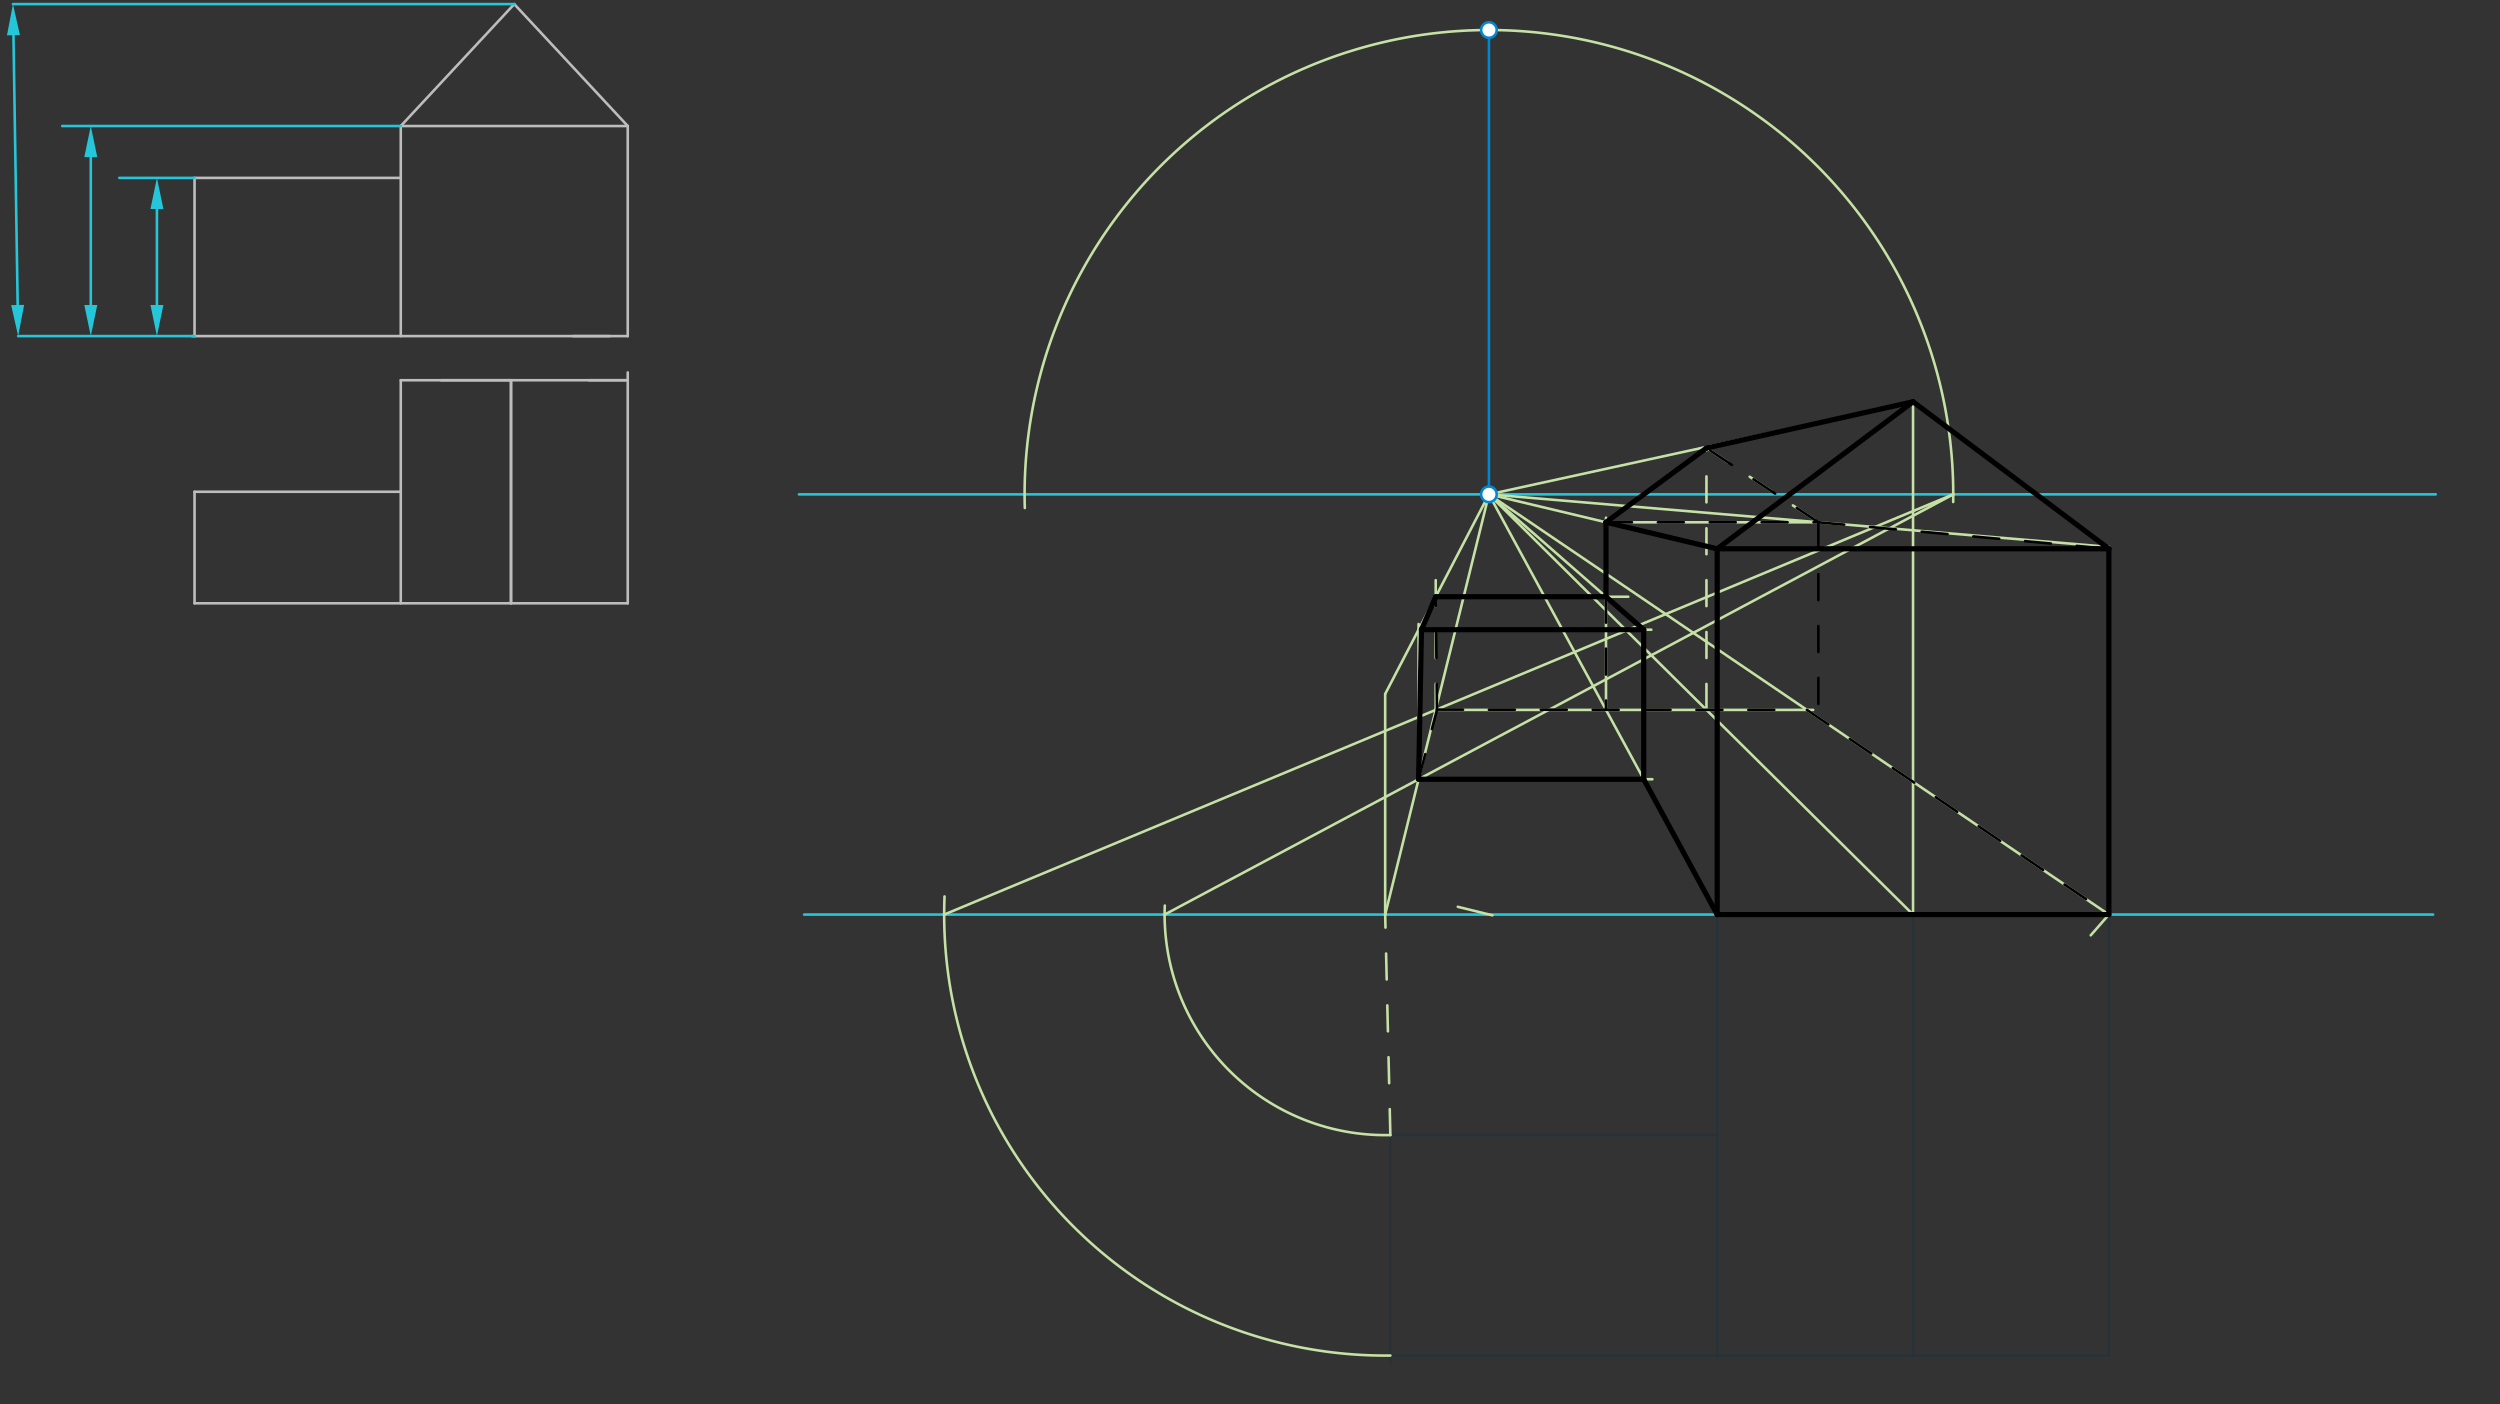 <svg xmlns="http://www.w3.org/2000/svg" class="svg--816" height="100%" preserveAspectRatio="xMidYMid meet" viewBox="0 0 963.78 541.417" width="100%"><rect x="0" y="0" width="963.78" height="541.417" fill="#333333" stroke="none"/><defs><marker id="marker-arrow" markerHeight="16" markerUnits="userSpaceOnUse" markerWidth="24" orient="auto-start-reverse" refX="24" refY="4" viewBox="0 0 24 8"><path d="M 0 0 L 24 4 L 0 8 z" stroke="inherit"></path></marker></defs><g class="aux-layer--949"><g class="element--733"><line stroke="#BDBDBD" stroke-dasharray="none" stroke-linecap="round" stroke-width="1" x1="74" x2="235" y1="129.578" y2="129.578"></line></g><g class="element--733"><line stroke="#BDBDBD" stroke-dasharray="none" stroke-linecap="round" stroke-width="1" x1="154.5" x2="154.5" y1="129.578" y2="48.578"></line></g><g class="element--733"><line stroke="#BDBDBD" stroke-dasharray="none" stroke-linecap="round" stroke-width="1" x1="242" x2="154.5" y1="48.578" y2="48.578"></line></g><g class="element--733"><line stroke="#BDBDBD" stroke-dasharray="none" stroke-linecap="round" stroke-width="1" x1="242" x2="242" y1="48.578" y2="129.578"></line></g><g class="element--733"><line stroke="#BDBDBD" stroke-dasharray="none" stroke-linecap="round" stroke-width="1" x1="154.5" x2="75" y1="68.578" y2="68.578"></line></g><g class="element--733"><line stroke="#BDBDBD" stroke-dasharray="none" stroke-linecap="round" stroke-width="1" x1="75" x2="75" y1="68.578" y2="129.578"></line></g><g class="element--733"><line stroke="#BDBDBD" stroke-dasharray="none" stroke-linecap="round" stroke-width="1" x1="242" x2="198.25" y1="48.578" y2="1.578"></line></g><g class="element--733"><line stroke="#BDBDBD" stroke-dasharray="none" stroke-linecap="round" stroke-width="1" x1="154.5" x2="198.25" y1="48.578" y2="1.578"></line></g><g class="element--733"><line stroke="#BDBDBD" stroke-dasharray="none" stroke-linecap="round" stroke-width="1" x1="221" x2="242" y1="129.578" y2="129.578"></line></g><g class="element--733"><line stroke="#BDBDBD" stroke-dasharray="none" stroke-linecap="round" stroke-width="1" x1="242" x2="154.5" y1="146.578" y2="146.578"></line></g><g class="element--733"><line stroke="#BDBDBD" stroke-dasharray="none" stroke-linecap="round" stroke-width="1" x1="227" x2="242" y1="146.578" y2="146.578"></line></g><g class="element--733"><line stroke="#BDBDBD" stroke-dasharray="none" stroke-linecap="round" stroke-width="1" x1="75" x2="242" y1="232.578" y2="232.578"></line></g><g class="element--733"><line stroke="#BDBDBD" stroke-dasharray="none" stroke-linecap="round" stroke-width="1" x1="154.5" x2="75" y1="189.578" y2="189.578"></line></g><g class="element--733"><line stroke="#BDBDBD" stroke-dasharray="none" stroke-linecap="round" stroke-width="1" x1="75" x2="75" y1="232.578" y2="189.578"></line></g><g class="element--733"><line stroke="#BDBDBD" stroke-dasharray="none" stroke-linecap="round" stroke-width="1" x1="154.5" x2="154.5" y1="146.578" y2="232.578"></line></g><g class="element--733"><line stroke="#BDBDBD" stroke-dasharray="none" stroke-linecap="round" stroke-width="1" x1="242" x2="242" y1="232.578" y2="143.578"></line></g><g class="element--733"><line stroke="#BDBDBD" stroke-dasharray="none" stroke-linecap="round" stroke-width="1" x1="197" x2="197" y1="232.578" y2="146.578"></line></g><g class="element--733"><line stroke="#BDBDBD" stroke-dasharray="none" stroke-linecap="round" stroke-width="1" x1="170" x2="197" y1="146.578" y2="146.578"></line></g><g class="element--733"><line stroke="#BDBDBD" stroke-dasharray="none" stroke-linecap="round" stroke-width="1" x1="197" x2="197" y1="232.578" y2="146.578"></line></g><g class="element--733"><line stroke="#26C6DA" stroke-dasharray="none" stroke-linecap="round" stroke-width="1" x1="75" x2="7" y1="129.578" y2="129.578"></line></g><g class="element--733"><line stroke="#26C6DA" stroke-dasharray="none" stroke-linecap="round" stroke-width="1" x1="75" x2="46" y1="68.578" y2="68.578"></line></g><g class="element--733"><line stroke="#26C6DA" stroke-dasharray="none" stroke-linecap="round" stroke-width="1" x1="60.5" x2="60.5" y1="80.578" y2="117.578"></line><path d="M60.5,68.578 l12,2.5 l0,-5 z" fill="#26C6DA" stroke="#26C6DA" stroke-width="0" transform="rotate(90, 60.5, 68.578)"></path><path d="M60.5,129.578 l12,2.5 l0,-5 z" fill="#26C6DA" stroke="#26C6DA" stroke-width="0" transform="rotate(270, 60.5, 129.578)"></path></g><g class="element--733"><line stroke="#26C6DA" stroke-dasharray="none" stroke-linecap="round" stroke-width="1" x1="154.5" x2="24" y1="48.578" y2="48.578"></line></g><g class="element--733"><line stroke="#26C6DA" stroke-dasharray="none" stroke-linecap="round" stroke-width="1" x1="35" x2="35" y1="60.578" y2="117.578"></line><path d="M35,48.578 l12,2.5 l0,-5 z" fill="#26C6DA" stroke="#26C6DA" stroke-width="0" transform="rotate(90, 35, 48.578)"></path><path d="M35,129.578 l12,2.5 l0,-5 z" fill="#26C6DA" stroke="#26C6DA" stroke-width="0" transform="rotate(270, 35, 129.578)"></path></g><g class="element--733"><line stroke="#26C6DA" stroke-dasharray="none" stroke-linecap="round" stroke-width="1" x1="198.25" x2="5" y1="1.578" y2="1.578"></line></g><g class="element--733"><line stroke="#26C6DA" stroke-dasharray="none" stroke-linecap="round" stroke-width="1" x1="5.187" x2="6.813" y1="13.577" y2="117.58"></line><path d="M5,1.578 l12,2.5 l0,-5 z" fill="#26C6DA" stroke="#26C6DA" stroke-width="0" transform="rotate(89.105, 5, 1.578)"></path><path d="M7,129.578 l12,2.5 l0,-5 z" fill="#26C6DA" stroke="#26C6DA" stroke-width="0" transform="rotate(269.105, 7, 129.578)"></path></g><g class="element--733"><line stroke="#26C6DA" stroke-dasharray="none" stroke-linecap="round" stroke-width="1" x1="308" x2="939" y1="190.578" y2="190.578"></line></g><g class="element--733"><line stroke="#26C6DA" stroke-dasharray="none" stroke-linecap="round" stroke-width="1" x1="310" x2="938" y1="352.578" y2="352.578"></line></g><g class="element--733"><line stroke="#263238" stroke-dasharray="none" stroke-linecap="round" stroke-width="1" x1="662" x2="662" y1="352.578" y2="522.578"></line></g><g class="element--733"><line stroke="#263238" stroke-dasharray="none" stroke-linecap="round" stroke-width="1" x1="662" x2="813" y1="522.578" y2="522.578"></line></g><g class="element--733"><line stroke="#263238" stroke-dasharray="none" stroke-linecap="round" stroke-width="1" x1="813" x2="813" y1="511.578" y2="352.578"></line></g><g class="element--733"><line stroke="#263238" stroke-dasharray="none" stroke-linecap="round" stroke-width="1" x1="813" x2="813" y1="352.578" y2="522.578"></line></g><g class="element--733"><line stroke="#263238" stroke-dasharray="none" stroke-linecap="round" stroke-width="1" x1="737.5" x2="737.5" y1="522.578" y2="352.578"></line></g><g class="element--733"><line stroke="#263238" stroke-dasharray="none" stroke-linecap="round" stroke-width="1" x1="662" x2="536" y1="437.578" y2="437.578"></line></g><g class="element--733"><line stroke="#263238" stroke-dasharray="none" stroke-linecap="round" stroke-width="1" x1="536" x2="536" y1="437.578" y2="525.578"></line></g><g class="element--733"><line stroke="#263238" stroke-dasharray="none" stroke-linecap="round" stroke-width="1" x1="662" x2="536" y1="522.578" y2="522.578"></line></g><g class="element--733"><line stroke="#0288D1" stroke-dasharray="none" stroke-linecap="round" stroke-width="1" x1="574" x2="574" y1="190.578" y2="11.578"></line></g><g class="element--733"><path d="M 574 11.578 A 179 179 0 0 0 395.077 195.841" fill="none" stroke="#C5E1A5" stroke-dasharray="none" stroke-linecap="round" stroke-width="1"></path></g><g class="element--733"><path d="M 574 11.578 A 179 179 0 0 1 752.976 193.528" fill="none" stroke="#C5E1A5" stroke-dasharray="none" stroke-linecap="round" stroke-width="1"></path></g><g class="element--733"><line stroke="#C5E1A5" stroke-dasharray="none" stroke-linecap="round" stroke-width="1" x1="662" x2="574" y1="352.578" y2="190.578"></line></g><g class="element--733"><line stroke="#C5E1A5" stroke-dasharray="none" stroke-linecap="round" stroke-width="1" x1="737.5" x2="574" y1="352.578" y2="190.578"></line></g><g class="element--733"><line stroke="#C5E1A5" stroke-dasharray="none" stroke-linecap="round" stroke-width="1" x1="806" x2="813" y1="360.578" y2="352.578"></line></g><g class="element--733"><line stroke="#C5E1A5" stroke-dasharray="none" stroke-linecap="round" stroke-width="1" x1="813" x2="574" y1="352.578" y2="190.578"></line></g><g class="element--733"><line stroke="#C5E1A5" stroke-dasharray="10" stroke-linecap="round" stroke-width="1" x1="536" x2="534" y1="437.578" y2="352.577"></line></g><g class="element--733"><line stroke="#C5E1A5" stroke-dasharray="none" stroke-linecap="round" stroke-width="1" x1="534" x2="574" y1="352.578" y2="190.578"></line></g><g class="element--733"><path d="M 536 522.578 A 170.012 170.012 0 0 1 364.132 345.597" fill="none" stroke="#C5E1A5" stroke-dasharray="none" stroke-linecap="round" stroke-width="1"></path></g><g class="element--733"><line stroke="#C5E1A5" stroke-dasharray="none" stroke-linecap="round" stroke-width="1" x1="363.988" x2="753" y1="352.578" y2="190.578"></line></g><g class="element--733"><path d="M 536 437.578 A 85.024 85.024 0 0 1 449.047 349.111" fill="none" stroke="#C5E1A5" stroke-dasharray="none" stroke-linecap="round" stroke-width="1"></path></g><g class="element--733"><line stroke="#C5E1A5" stroke-dasharray="none" stroke-linecap="round" stroke-width="1" x1="448.976" x2="753" y1="352.578" y2="190.578"></line></g><g class="element--733"><line stroke="#C5E1A5" stroke-dasharray="none" stroke-linecap="round" stroke-width="1" x1="546.881" x2="637" y1="300.409" y2="300.409"></line></g><g class="element--733"><line stroke="#C5E1A5" stroke-dasharray="none" stroke-linecap="round" stroke-width="1" x1="553.485" x2="699" y1="273.664" y2="273.664"></line></g><g class="element--733"><line stroke="#C5E1A5" stroke-dasharray="none" stroke-linecap="round" stroke-width="1" x1="562" x2="575.344" y1="349.578" y2="352.873"></line></g><g class="element--733"><line stroke="#C5E1A5" stroke-dasharray="none" stroke-linecap="round" stroke-width="1" x1="534" x2="534" y1="352.578" y2="267.539"></line></g><g class="element--733"><line stroke="#C5E1A5" stroke-dasharray="none" stroke-linecap="round" stroke-width="1" x1="534" x2="574" y1="267.539" y2="190.578"></line></g><g class="element--733"><line stroke="#C5E1A5" stroke-dasharray="none" stroke-linecap="round" stroke-width="1" x1="546.881" x2="546.881" y1="300.409" y2="240.578"></line></g><g class="element--733"><line stroke="#C5E1A5" stroke-dasharray="10" stroke-linecap="round" stroke-width="1" x1="553.485" x2="553.485" y1="273.664" y2="217.869"></line></g><g class="element--733"><line stroke="#C5E1A5" stroke-dasharray="none" stroke-linecap="round" stroke-width="1" x1="546.881" x2="636.599" y1="242.755" y2="242.755"></line></g><g class="element--733"><line stroke="#C5E1A5" stroke-dasharray="none" stroke-linecap="round" stroke-width="1" x1="633.661" x2="633.661" y1="300.409" y2="242.755"></line></g><g class="element--733"><line stroke="#C5E1A5" stroke-dasharray="none" stroke-linecap="round" stroke-width="1" x1="633.661" x2="574" y1="242.755" y2="190.578"></line></g><g class="element--733"><line stroke="#C5E1A5" stroke-dasharray="none" stroke-linecap="round" stroke-width="1" x1="553.485" x2="627.707" y1="230.049" y2="230.049"></line></g><g class="element--733"><line stroke="#C5E1A5" stroke-dasharray="none" stroke-linecap="round" stroke-width="1" x1="737.5" x2="737.5" y1="352.578" y2="210.846"></line></g><g class="element--733"><line stroke="#C5E1A5" stroke-dasharray="none" stroke-linecap="round" stroke-width="1" x1="662" x2="662" y1="352.578" y2="211.578"></line></g><g class="element--733"><line stroke="#C5E1A5" stroke-dasharray="none" stroke-linecap="round" stroke-width="1" x1="813" x2="813" y1="352.578" y2="210.846"></line></g><g class="element--733"><line stroke="#C5E1A5" stroke-dasharray="none" stroke-linecap="round" stroke-width="1" x1="662" x2="574" y1="211.578" y2="190.578"></line></g><g class="element--733"><line stroke="#C5E1A5" stroke-dasharray="none" stroke-linecap="round" stroke-width="1" x1="619.133" x2="619.133" y1="273.664" y2="199.578"></line></g><g class="element--733"><line stroke="#C5E1A5" stroke-dasharray="none" stroke-linecap="round" stroke-width="1" x1="813" x2="574" y1="210.846" y2="190.578"></line></g><g class="element--733"><line stroke="#C5E1A5" stroke-dasharray="none" stroke-linecap="round" stroke-width="1" x1="619.133" x2="701" y1="201.349" y2="201.349"></line></g><g class="element--733"><line stroke="#C5E1A5" stroke-dasharray="none" stroke-linecap="round" stroke-width="1" x1="662" x2="813" y1="211.578" y2="211.578"></line></g><g class="element--733"><line stroke="#C5E1A5" stroke-dasharray="none" stroke-linecap="round" stroke-width="1" x1="737.5" x2="737.5" y1="211.578" y2="154.885"></line></g><g class="element--733"><line stroke="#C5E1A5" stroke-dasharray="none" stroke-linecap="round" stroke-width="1" x1="662" x2="737.5" y1="211.578" y2="154.885"></line></g><g class="element--733"><line stroke="#C5E1A5" stroke-dasharray="none" stroke-linecap="round" stroke-width="1" x1="737.5" x2="813" y1="154.885" y2="211.578"></line></g><g class="element--733"><line stroke="#C5E1A5" stroke-dasharray="none" stroke-linecap="round" stroke-width="1" x1="737.5" x2="574" y1="154.885" y2="190.578"></line></g><g class="element--733"><line stroke="#C5E1A5" stroke-dasharray="10" stroke-linecap="round" stroke-width="1" x1="657.855" x2="657.855" y1="273.664" y2="172.732"></line></g><g class="element--733"><line stroke="#C5E1A5" stroke-dasharray="none" stroke-linecap="round" stroke-width="1" x1="619.133" x2="657.855" y1="201.349" y2="172.732"></line></g><g class="element--733"><line stroke="#C5E1A5" stroke-dasharray="10" stroke-linecap="round" stroke-width="1" x1="657.855" x2="701" y1="172.732" y2="201.349"></line></g><g class="element--733"><line stroke="#000000" stroke-dasharray="none" stroke-linecap="round" stroke-width="1" x1="546.881" x2="547.349" y1="300.409" y2="276.219"></line></g><g class="element--733"><line stroke="#000000" stroke-dasharray="10" stroke-linecap="round" stroke-width="1" x1="546.881" x2="554" y1="300.409" y2="273.578"></line></g><g class="element--733"><line stroke="#000000" stroke-dasharray="10" stroke-linecap="round" stroke-width="1" x1="554" x2="693.16" y1="273.578" y2="273.664"></line></g><g class="element--733"><line stroke="#000000" stroke-dasharray="10" stroke-linecap="round" stroke-width="1" x1="553.977" x2="553.485" y1="273.664" y2="230.049"></line></g><g class="element--733"><line stroke="#000000" stroke-dasharray="10" stroke-linecap="round" stroke-width="1" x1="619.133" x2="619.133" y1="230.049" y2="273.618"></line></g><g class="element--733"><line stroke="#000000" stroke-dasharray="10" stroke-linecap="round" stroke-width="1" x1="619.133" x2="701" y1="201.349" y2="201.349"></line></g><g class="element--733"><line stroke="#000000" stroke-dasharray="10" stroke-linecap="round" stroke-width="1" x1="701" x2="813" y1="201.349" y2="211.578"></line></g><g class="element--733"><line stroke="#000000" stroke-dasharray="10" stroke-linecap="round" stroke-width="1" x1="701" x2="657.855" y1="201.349" y2="172.732"></line></g><g class="element--733"><line stroke="#000000" stroke-dasharray="10" stroke-linecap="round" stroke-width="1" x1="701" x2="701" y1="201.349" y2="273.664"></line></g><g class="element--733"><line stroke="#000000" stroke-dasharray="10" stroke-linecap="round" stroke-width="1" x1="696.578" x2="813" y1="273.664" y2="352.578"></line></g><g class="element--733"><circle cx="574" cy="11.578" r="3" stroke="#0288D1" stroke-width="1" fill="#ffffff"></circle>}</g><g class="element--733"><circle cx="574" cy="190.578" r="3" stroke="#0288D1" stroke-width="1" fill="#ffffff"></circle>}</g></g><g class="main-layer--75a"><g class="element--733"><line stroke="#000000" stroke-dasharray="none" stroke-linecap="round" stroke-width="2" x1="662" x2="813" y1="352.578" y2="352.578"></line></g><g class="element--733"><line stroke="#000000" stroke-dasharray="none" stroke-linecap="round" stroke-width="2" x1="813" x2="813" y1="352.578" y2="211.578"></line></g><g class="element--733"><line stroke="#000000" stroke-dasharray="none" stroke-linecap="round" stroke-width="2" x1="813" x2="737.5" y1="211.578" y2="154.885"></line></g><g class="element--733"><line stroke="#000000" stroke-dasharray="none" stroke-linecap="round" stroke-width="2" x1="662" x2="737.5" y1="211.578" y2="154.885"></line></g><g class="element--733"><line stroke="#000000" stroke-dasharray="none" stroke-linecap="round" stroke-width="2" x1="662" x2="662" y1="211.578" y2="352.578"></line></g><g class="element--733"><line stroke="#000000" stroke-dasharray="none" stroke-linecap="round" stroke-width="2" x1="662" x2="633.661" y1="352.578" y2="300.409"></line></g><g class="element--733"><line stroke="#000000" stroke-dasharray="none" stroke-linecap="round" stroke-width="2" x1="633.661" x2="546.881" y1="300.409" y2="300.409"></line></g><g class="element--733"><line stroke="#000000" stroke-dasharray="none" stroke-linecap="round" stroke-width="2" x1="546.881" x2="548" y1="300.409" y2="242.578"></line></g><g class="element--733"><line stroke="#000000" stroke-dasharray="none" stroke-linecap="round" stroke-width="2" x1="547.997" x2="633.661" y1="242.755" y2="242.755"></line></g><g class="element--733"><line stroke="#000000" stroke-dasharray="none" stroke-linecap="round" stroke-width="2" x1="633.661" x2="633.661" y1="242.755" y2="300.409"></line></g><g class="element--733"><line stroke="#000000" stroke-dasharray="none" stroke-linecap="round" stroke-width="2" x1="633.661" x2="619.133" y1="242.755" y2="230.049"></line></g><g class="element--733"><line stroke="#000000" stroke-dasharray="none" stroke-linecap="round" stroke-width="2" x1="619.133" x2="553.485" y1="230.049" y2="230.049"></line></g><g class="element--733"><line stroke="#000000" stroke-dasharray="none" stroke-linecap="round" stroke-width="2" x1="553.485" x2="547.997" y1="230.049" y2="242.755"></line></g><g class="element--733"><line stroke="#000000" stroke-dasharray="none" stroke-linecap="round" stroke-width="2" x1="619.133" x2="619.133" y1="230.049" y2="201.349"></line></g><g class="element--733"><line stroke="#000000" stroke-dasharray="none" stroke-linecap="round" stroke-width="2" x1="619.133" x2="657.855" y1="201.349" y2="172.732"></line></g><g class="element--733"><line stroke="#000000" stroke-dasharray="none" stroke-linecap="round" stroke-width="2" x1="657.855" x2="737.5" y1="172.732" y2="154.885"></line></g><g class="element--733"><line stroke="#000000" stroke-dasharray="none" stroke-linecap="round" stroke-width="2" x1="662" x2="619.133" y1="211.578" y2="201.349"></line></g><g class="element--733"><line stroke="#000000" stroke-dasharray="none" stroke-linecap="round" stroke-width="2" x1="662" x2="813" y1="211.578" y2="211.578"></line></g></g><g class="snaps-layer--ac6"></g><g class="temp-layer--52d"></g></svg>